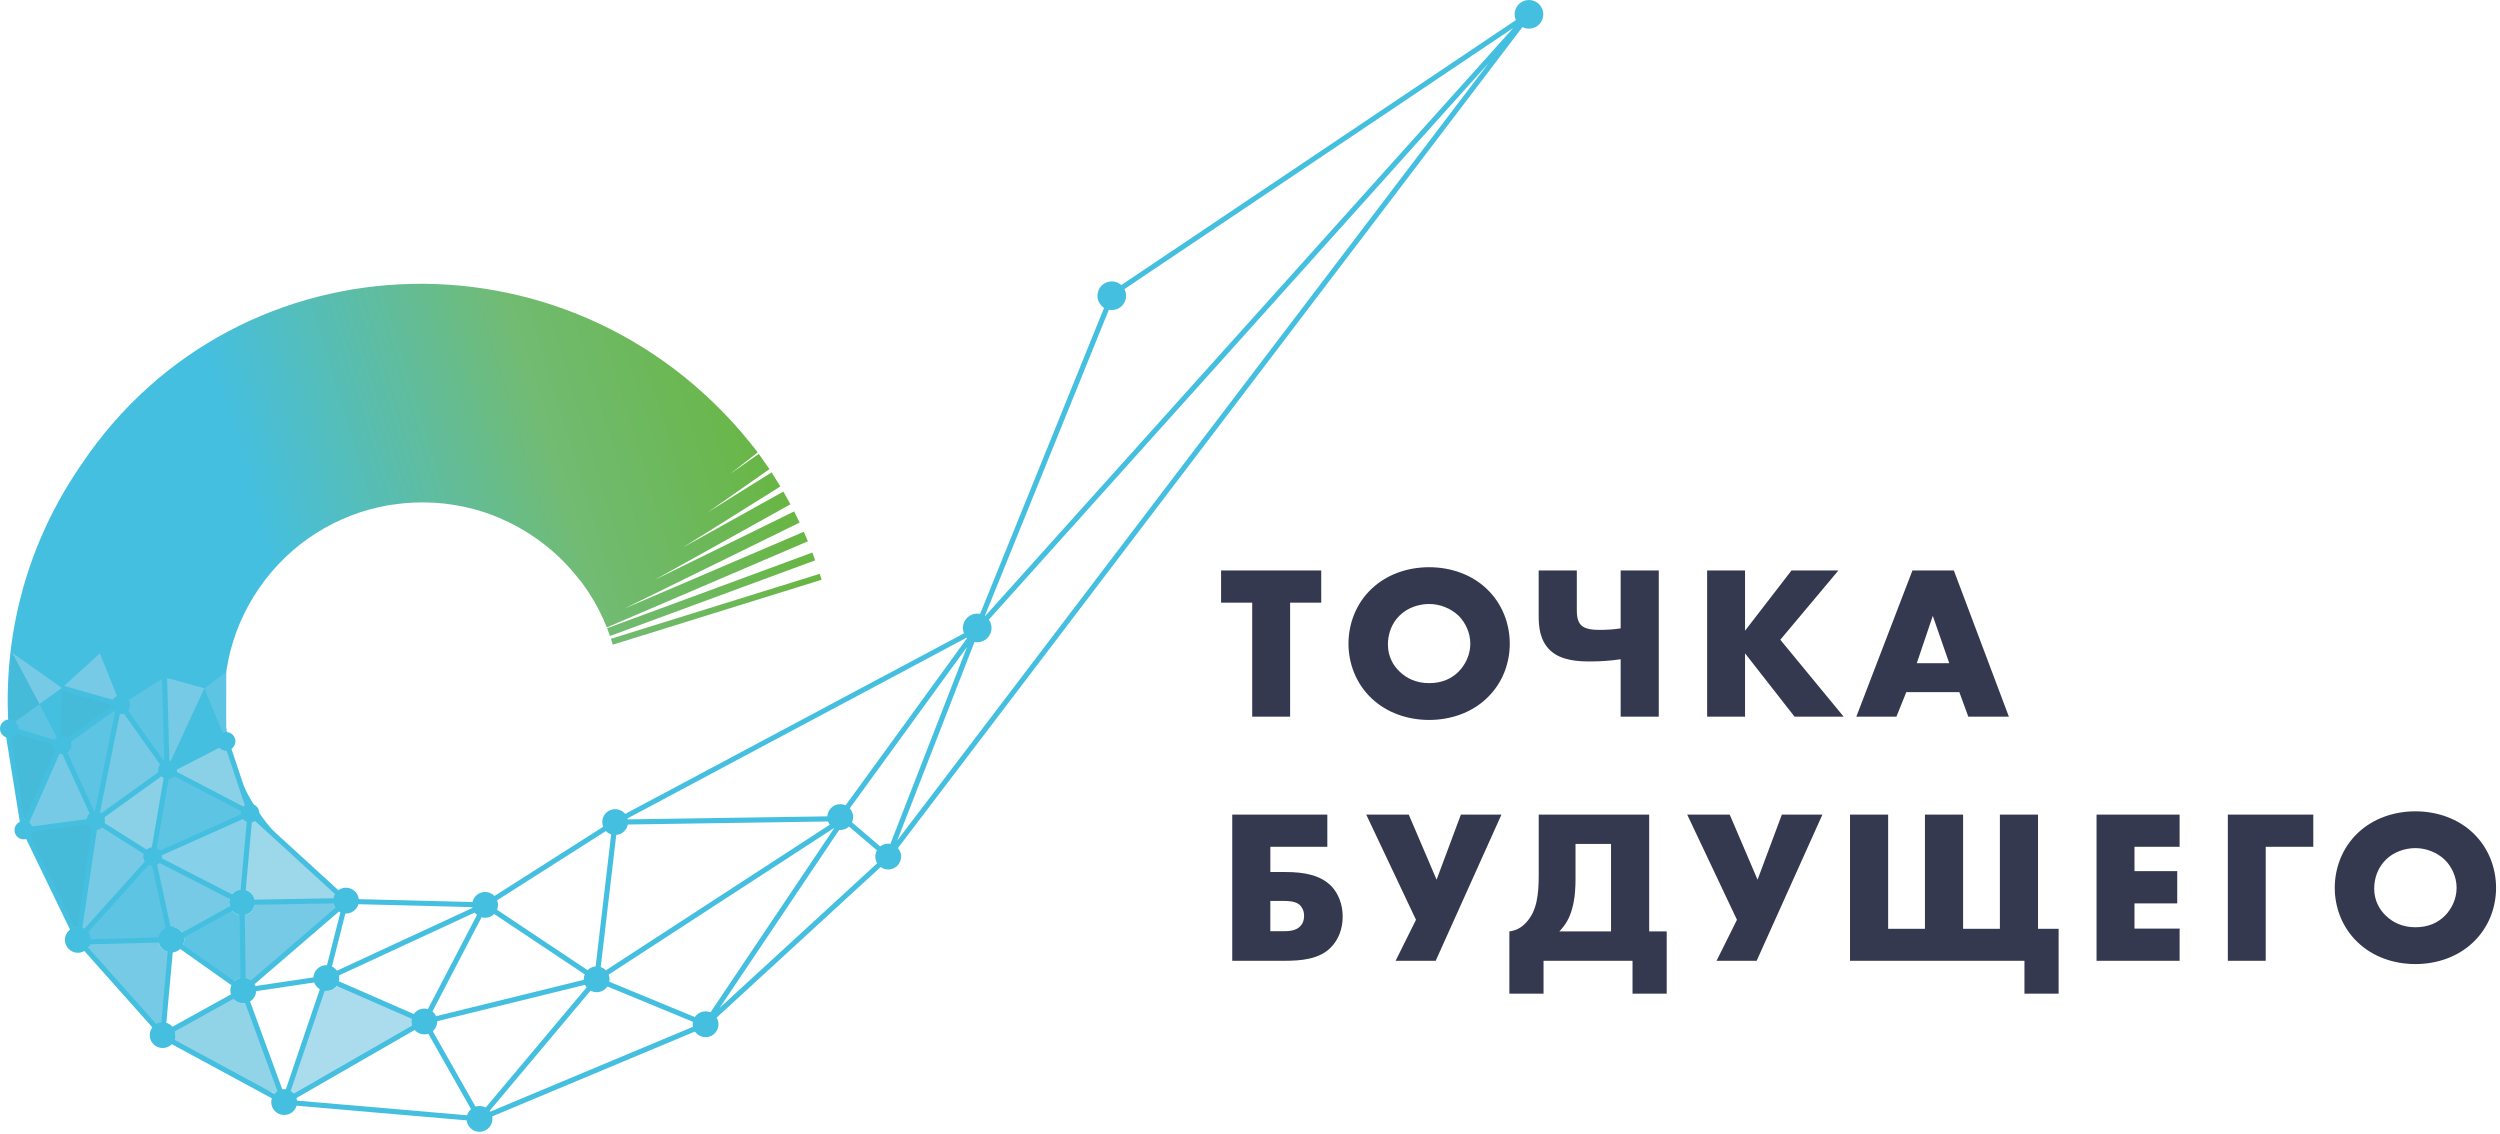 <svg width="183" height="83" viewBox="0 0 183 83" fill="none" xmlns="http://www.w3.org/2000/svg">
<path fill-rule="evenodd" clip-rule="evenodd" d="M42.453 42.466L42.443 42.475C41.544 41.296 40.446 40.237 39.16 39.347C38.324 38.769 37.447 38.291 36.546 37.91L36.345 37.826C36.228 37.779 36.111 37.733 35.994 37.689L35.516 37.519L35.388 37.477L34.731 37.28L34.714 37.275L33.982 37.097L33.248 36.961L32.508 36.86L31.752 36.798L31.007 36.775L30.256 36.79L29.517 36.843L28.588 36.959C28.496 36.974 28.406 36.989 28.314 37.006C24.663 37.671 21.267 39.73 18.989 43.023C16.71 46.316 15.983 50.22 16.649 53.871C17.128 56.498 18.33 58.996 20.194 61.038L8.509 71.752C4.587 67.472 2.062 62.23 1.057 56.712C-0.335 49.07 1.186 40.897 5.953 34.005C17.453 16.843 42.528 16.197 55.465 33.114L53.433 34.699L55.542 33.223L56.325 34.34L51.801 37.507L56.482 34.579L57.123 35.608L49.97 40.086L57.344 35.984L57.861 36.914L47.905 42.453L58.133 37.435L58.531 38.252L45.66 44.567L58.839 38.925L59.138 39.623L44.42 45.926L44.135 45.256L43.803 44.579L43.438 43.92L43.041 43.287L42.603 42.66L42.455 42.47L42.453 42.466ZM59.672 41.017L59.464 40.447L44.442 45.983L44.651 46.553L59.672 41.017ZM60.141 42.438L60.007 42.003L44.719 46.757L44.853 47.192L60.141 42.438Z" fill="url(#paint0_linear_1_4850)"/>
<path fill-rule="evenodd" clip-rule="evenodd" d="M16.888 66.516L13.421 68.434C13.463 68.541 13.486 68.659 13.486 68.781C13.486 68.984 13.423 69.172 13.312 69.327L17.033 71.958C17.202 71.719 17.478 71.564 17.792 71.558L17.729 67.004C17.729 67.004 17.72 67.004 17.715 67.004C17.359 67.004 17.048 66.806 16.888 66.516Z" fill="#5EC4E3"/>
<path fill-rule="evenodd" clip-rule="evenodd" d="M11.597 68.805L6.634 68.933C6.606 69.137 6.512 69.32 6.375 69.46C6.522 69.662 6.669 69.863 6.821 70.062L9.93 73.552C10.48 74.11 11.049 74.653 11.63 75.178C11.709 75.029 11.811 74.825 11.906 74.825C12.001 74.825 11.963 74.825 11.991 74.829L12.454 69.722C11.979 69.68 11.607 69.288 11.595 68.805H11.597Z" fill="#76CAE5"/>
<path fill-rule="evenodd" clip-rule="evenodd" d="M23.585 72.489L21.109 79.777C21.328 79.85 21.512 80.004 21.626 80.201L30.244 75.244C30.164 75.105 30.119 74.945 30.119 74.772C30.119 74.637 30.147 74.51 30.197 74.393L24.745 72.008C24.591 72.324 24.268 72.541 23.894 72.541C23.787 72.541 23.683 72.523 23.587 72.491L23.585 72.489Z" fill="#ABDCED"/>
<path fill-rule="evenodd" clip-rule="evenodd" d="M16.98 72.963L12.734 75.314C12.809 75.45 12.853 75.649 12.853 75.772C12.853 75.896 12.736 76.041 12.664 76.17C13.607 76.782 14.586 77.347 15.599 77.86L17.548 78.913C18.381 79.324 19.235 79.699 20.107 80.035C20.207 79.924 20.334 79.839 20.478 79.786L18.135 73.392C18.033 73.429 17.924 73.449 17.809 73.449C17.453 73.449 17.142 73.252 16.982 72.961L16.98 72.963Z" fill="#91D3E7"/>
<path fill-rule="evenodd" clip-rule="evenodd" d="M17.623 57.461L17.364 56.682C17.267 56.416 17.177 56.147 17.095 55.875L16.772 54.905C16.705 54.927 16.634 54.94 16.558 54.94C16.296 54.94 16.069 54.791 15.957 54.574L12.911 56.142C12.931 56.206 12.943 56.274 12.943 56.346C12.943 56.465 12.913 56.575 12.859 56.672L13.327 56.916L17.71 59.203C17.79 59.049 17.929 58.93 18.096 58.873L17.626 57.461H17.623Z" fill="#8AD1E8"/>
<path fill-rule="evenodd" clip-rule="evenodd" d="M18.251 60.186L17.805 65.115C18.281 65.157 18.657 65.555 18.666 66.041L24.384 65.943C24.384 65.943 24.384 65.933 24.384 65.926C24.384 65.68 24.477 65.456 24.631 65.287L22.985 63.783C22.172 63.245 21.418 62.628 20.731 61.941C20.354 61.563 19.996 61.164 19.66 60.746L18.809 59.969C18.686 60.104 18.508 60.189 18.311 60.189C18.291 60.189 18.271 60.189 18.251 60.186Z" fill="#9DD7EA"/>
<path fill-rule="evenodd" clip-rule="evenodd" d="M18.659 66.059C18.659 66.577 18.243 66.997 17.727 67.003L17.79 71.558C17.79 71.558 17.798 71.558 17.803 71.558C18.091 71.558 18.347 71.685 18.52 71.887L24.66 66.604C24.489 66.435 24.382 66.203 24.377 65.945L18.659 66.044C18.659 66.044 18.659 66.054 18.659 66.061V66.059Z" fill="#76CAE5"/>
<path fill-rule="evenodd" clip-rule="evenodd" d="M10.509 62.699C10.509 62.567 10.547 62.443 10.613 62.338L7.579 60.426C7.46 60.615 7.249 60.74 7.009 60.74C6.975 60.74 6.942 60.737 6.91 60.733L5.844 67.865C6.031 67.894 6.201 67.976 6.337 68.098L10.735 63.202C10.597 63.078 10.511 62.9 10.511 62.699H10.509Z" fill="#76CAE5"/>
<path fill-rule="evenodd" clip-rule="evenodd" d="M5.477 68.969C5.604 68.969 12.415 68.745 12.442 68.745C12.442 68.745 11.232 62.875 11.183 62.875C11.009 62.875 5.427 68.969 5.477 68.969Z" fill="#5EC4E3"/>
<path fill-rule="evenodd" clip-rule="evenodd" d="M17.692 59.789L11.798 62.423C11.835 62.507 11.857 62.6 11.857 62.699C11.857 62.811 11.83 62.916 11.781 63.008L16.874 65.626C17.031 65.32 17.349 65.113 17.715 65.113C17.743 65.113 17.772 65.113 17.8 65.116L18.247 60.187C17.997 60.165 17.788 60.008 17.69 59.789H17.692Z" fill="#87D0EA"/>
<path fill-rule="evenodd" clip-rule="evenodd" d="M16.871 65.625L11.778 63.008C11.686 63.185 11.519 63.317 11.32 63.359L12.295 67.867C12.372 67.847 12.454 67.835 12.539 67.835C12.94 67.835 13.283 68.084 13.42 68.435L16.886 66.516C16.811 66.381 16.768 66.224 16.768 66.058C16.768 65.903 16.804 65.756 16.871 65.625Z" fill="#76CAE5"/>
<path fill-rule="evenodd" clip-rule="evenodd" d="M11.297 62.031C11.523 62.069 11.71 62.22 11.8 62.422L17.694 59.788C17.657 59.704 17.635 59.611 17.635 59.512C17.635 59.398 17.663 59.293 17.712 59.199L13.329 56.913L12.731 56.836C12.611 56.948 12.45 57.017 12.273 57.017C12.235 57.017 12.198 57.013 12.161 57.008L11.299 62.033L11.297 62.031Z" fill="#5EC4E3"/>
<path fill-rule="evenodd" clip-rule="evenodd" d="M0.883 47.781L2.88 51.539L4.53 50.355L0.883 47.781Z" fill="#76CAE5"/>
<path fill-rule="evenodd" clip-rule="evenodd" d="M7.309 47.828L4.531 50.352L8.187 51.398C8.244 51.203 8.386 51.042 8.57 50.964L7.309 47.828Z" fill="#76CAE5"/>
<path fill-rule="evenodd" clip-rule="evenodd" d="M8.182 51.398L4.526 50.352L4.461 53.86C4.491 53.857 4.521 53.853 4.551 53.853C4.777 53.853 4.976 53.964 5.098 54.134L8.227 51.889C8.18 51.797 8.153 51.694 8.153 51.583C8.153 51.518 8.162 51.456 8.178 51.398H8.182Z" fill="#46BAD9"/>
<path fill-rule="evenodd" clip-rule="evenodd" d="M4.17 53.976L2.874 51.539L1.039 52.856C1.143 52.975 1.206 53.13 1.206 53.301C1.206 53.369 1.196 53.436 1.176 53.498L3.907 54.334C3.952 54.187 4.046 54.061 4.17 53.976Z" fill="#5EC4E3"/>
<path fill-rule="evenodd" clip-rule="evenodd" d="M9.507 51.586C9.507 51.812 9.397 52.011 9.227 52.134L11.874 55.8C11.97 55.731 12.085 55.686 12.209 55.675L12.04 49.582L9.417 51.248C9.474 51.347 9.507 51.462 9.507 51.586Z" fill="#5EC4E3"/>
<path fill-rule="evenodd" clip-rule="evenodd" d="M12.039 49.581L12.208 55.674C12.228 55.672 12.248 55.671 12.268 55.671C12.348 55.671 12.424 55.684 12.495 55.709L14.845 50.628L14.959 50.38L12.041 49.578L12.039 49.581Z" fill="#76CAE5"/>
<path fill-rule="evenodd" clip-rule="evenodd" d="M11.664 56.699L11.69 56.679C11.634 56.581 11.6 56.465 11.6 56.342C11.6 56.129 11.699 55.94 11.852 55.817L9.228 52.133C9.118 52.211 8.983 52.258 8.835 52.258C8.75 52.258 8.67 52.243 8.595 52.213L7.381 58.215L7.141 59.402C7.306 59.435 7.452 59.531 7.548 59.661L11.662 56.698L11.664 56.699Z" fill="#76CAE5"/>
<path fill-rule="evenodd" clip-rule="evenodd" d="M2.878 51.539L0.882 47.781C0.716 49.062 0.633 50.365 0.633 51.691C0.633 52.018 0.638 52.343 0.648 52.667C0.658 52.667 0.668 52.667 0.676 52.667C0.837 52.667 0.982 52.722 1.099 52.816L2.879 51.539H2.878Z" fill="#46BAD9"/>
<path fill-rule="evenodd" clip-rule="evenodd" d="M3.91 54.331L1.322 53.539C1.242 53.803 1.005 53.997 0.719 54.015C0.745 54.36 0.777 54.704 0.814 55.045L1.3 58.059C1.448 58.746 1.618 59.426 1.81 60.096C1.864 60.103 1.917 60.115 1.967 60.133L4.189 55.093C4.003 54.973 3.881 54.766 3.881 54.529C3.881 54.46 3.891 54.393 3.911 54.331H3.91Z" fill="#46BAD9"/>
<path fill-rule="evenodd" clip-rule="evenodd" d="M2.389 61.888C2.422 61.983 2.457 62.077 2.491 62.172L5.068 67.496C5.157 67.639 5.245 67.783 5.337 67.927C5.449 67.88 5.571 67.855 5.7 67.855C5.747 67.855 5.793 67.858 5.84 67.865L6.907 60.733C6.611 60.69 6.378 60.454 6.338 60.156L4.393 60.415L2.407 60.681C2.41 60.711 2.414 60.74 2.414 60.77C2.414 60.974 2.323 61.157 2.18 61.281C2.248 61.485 2.317 61.687 2.389 61.89V61.888Z" fill="#46BAD9"/>
<path fill-rule="evenodd" clip-rule="evenodd" d="M71.338 45.941L81.136 21.75L81.019 21.576L81.277 21.404L81.34 21.245L81.447 21.288L111.813 0.895L111.918 1.05L112.067 1.164L112.057 1.177L65.274 62.676L65.301 62.699L51.775 75.117L51.648 74.978L51.72 75.152L35.172 82.08L35.1 81.906L35.085 82.093L20.789 80.861L20.804 80.674L20.716 80.84L11.611 75.914L11.676 75.793L5.756 69.146L5.559 69.151L5.552 68.872L5.53 68.882L1.698 60.964L1.584 60.979L1.549 60.717H1.544L1.54 60.715L1.514 60.702L1.532 60.66L0.32 53.152L0.533 53.118L0.538 53.103L0.569 53.113L0.691 53.093L0.701 53.153L4.521 54.323L8.282 51.626L4.477 50.536L4.581 50.173L8.885 51.407L8.842 51.557L8.868 51.562L8.987 51.477L12.026 55.742L11.855 49.588L12.231 49.578L12.417 56.289H12.415L12.418 56.292L12.293 56.381L12.313 56.409L12.437 56.431L12.504 56.304L12.437 56.175L16.474 54.098L16.56 54.265L16.739 54.206L18.474 59.41L25.463 65.796L35.46 66.052L44.934 60.02L45.034 60.178L44.945 60.013L71.341 45.943L71.338 45.941ZM8.842 51.923L7.285 59.62L11.937 56.269L8.842 51.923ZM4.721 54.639L6.934 59.463L8.45 51.965L4.723 54.639H4.721ZM0.765 53.565L1.808 60.025L4.193 54.612L0.765 53.563V53.565ZM17.453 72.482L12.699 69.121L12.126 75.433L17.453 72.482ZM12.656 68.629L12.668 68.638L17.316 66.064L11.447 63.048L12.654 68.631L12.656 68.629ZM13.008 68.879L17.613 72.135L17.533 66.373L13.008 68.879ZM24.931 66.121L17.908 66.241L17.989 72.096L24.931 66.121ZM17.923 65.865L24.851 65.746L18.461 59.906L17.923 65.865ZM17.555 65.761L18.093 59.814L11.616 62.709L17.557 65.761H17.555ZM1.992 60.545L6.729 59.913L4.456 54.957L1.993 60.545H1.992ZM12.784 56.418L17.983 59.13L16.448 54.531L12.783 56.418H12.784ZM12.412 56.647L11.427 62.382L17.879 59.498L12.414 56.645L12.412 56.647ZM7.334 60.05L11.043 62.388L12.026 56.668L7.334 60.05ZM5.604 68.168L6.782 60.285L2.09 60.911L5.604 68.168ZM7.15 60.379L5.98 68.207L10.894 62.738L7.152 60.377L7.15 60.379ZM5.987 68.763L12.266 68.599L11.076 63.099L5.987 68.763ZM6.249 69.133L11.762 75.322L12.312 69.268L12.051 68.982L6.249 69.133ZM12.218 75.814L20.457 80.27L17.709 72.773L12.22 75.814H12.218ZM20.798 80.106L23.611 71.827L18.066 72.654L20.799 80.106H20.798ZM18.426 72.218L23.739 71.426L24.965 66.592L18.427 72.22L18.426 72.218ZM24.162 71.287L34.699 66.405L25.458 66.169L24.161 71.287H24.162ZM35.087 66.642L24.334 71.623L30.975 74.528L35.087 66.642ZM21.142 80.261L30.644 74.796L23.987 71.884L21.14 80.261H21.142ZM34.761 81.686L30.99 75.03L21.416 80.537L34.76 81.687L34.761 81.686ZM35.13 81.575L43.165 72.006L31.356 74.911L35.13 81.575ZM43.219 71.605L35.58 66.512L31.412 74.508L43.219 71.603V71.605ZM35.854 66.243L43.528 71.359L44.798 60.548L35.854 66.243ZM35.744 81.431L51.158 74.978L43.735 71.912L35.744 81.431ZM51.578 74.744L61.089 60.586L44.081 71.648L51.578 74.744ZM52.686 73.768L64.734 62.708L61.796 60.205L52.686 73.766V73.768ZM61.109 60.125L45.37 60.364V60.21L45.208 60.295L43.913 71.309L61.109 60.123V60.125ZM108.973 4.612L71.651 46.175L65.678 61.526L108.973 4.612ZM110.768 2.048L81.583 21.649L72.065 45.147L110.768 2.05V2.048ZM70.785 47.36L61.755 59.786V59.925L61.879 59.782L64.938 62.387L70.785 47.36ZM61.321 59.744L70.855 46.623L45.795 59.981L61.319 59.744H61.321Z" fill="#45BFE0"/>
<path fill-rule="evenodd" clip-rule="evenodd" d="M16.561 49.18L16.559 54.264L14.961 50.385L16.561 49.18Z" fill="#5EC4E3"/>
<path fill-rule="evenodd" clip-rule="evenodd" d="M35.099 80.958C35.621 80.958 36.045 81.381 36.045 81.904C36.045 82.427 35.623 82.85 35.099 82.85C34.576 82.85 34.153 82.427 34.153 81.904C34.153 81.381 34.576 80.958 35.099 80.958ZM81.381 20.599C81.961 20.599 82.431 21.069 82.431 21.649C82.431 22.229 81.961 22.699 81.381 22.699C80.801 22.699 80.331 22.229 80.331 21.649C80.331 21.069 80.801 20.599 81.381 20.599ZM11.181 62.022C11.553 62.022 11.856 62.324 11.856 62.697C11.856 63.07 11.553 63.372 11.181 63.372C10.808 63.372 10.505 63.07 10.505 62.697C10.505 62.324 10.808 62.022 11.181 62.022ZM18.308 58.836C18.68 58.836 18.983 59.139 18.983 59.511C18.983 59.884 18.68 60.187 18.308 60.187C17.935 60.187 17.632 59.884 17.632 59.511C17.632 59.139 17.935 58.836 18.308 58.836ZM16.558 53.586C16.93 53.586 17.233 53.889 17.233 54.261C17.233 54.634 16.93 54.937 16.558 54.937C16.185 54.937 15.882 54.634 15.882 54.261C15.882 53.889 16.185 53.586 16.558 53.586ZM8.832 50.908C9.205 50.908 9.507 51.211 9.507 51.584C9.507 51.956 9.205 52.259 8.832 52.259C8.459 52.259 8.157 51.956 8.157 51.584C8.157 51.211 8.459 50.908 8.832 50.908ZM0.675 52.663C1.048 52.663 1.351 52.966 1.351 53.339C1.351 53.711 1.048 54.014 0.675 54.014C0.303 54.014 0 53.711 0 53.339C0 52.966 0.303 52.663 0.675 52.663ZM1.737 60.091C2.109 60.091 2.412 60.394 2.412 60.767C2.412 61.139 2.109 61.442 1.737 61.442C1.364 61.442 1.061 61.139 1.061 60.767C1.061 60.394 1.364 60.091 1.737 60.091ZM4.555 53.855C4.926 53.855 5.228 54.156 5.228 54.529C5.228 54.901 4.928 55.202 4.555 55.202C4.182 55.202 3.881 54.901 3.881 54.529C3.881 54.156 4.182 53.855 4.555 53.855ZM12.27 55.67C12.641 55.67 12.944 55.971 12.944 56.344C12.944 56.717 12.643 57.017 12.27 57.017C11.898 57.017 11.597 56.717 11.597 56.344C11.597 55.971 11.898 55.67 12.27 55.67ZM7.005 59.393C7.376 59.393 7.679 59.694 7.679 60.066C7.679 60.439 7.378 60.74 7.005 60.74C6.632 60.74 6.332 60.439 6.332 60.066C6.332 59.694 6.632 59.393 7.005 59.393ZM71.533 44.914C72.113 44.914 72.582 45.384 72.582 45.964C72.582 46.544 72.113 47.014 71.533 47.014C70.953 47.014 70.483 46.544 70.483 45.964C70.483 45.384 70.953 44.914 71.533 44.914ZM111.919 0C112.499 0 112.969 0.47 112.969 1.05C112.969 1.63 112.499 2.099 111.919 2.099C111.339 2.099 110.869 1.63 110.869 1.05C110.869 0.47 111.339 0 111.919 0ZM65.017 61.756C65.539 61.756 65.963 62.179 65.963 62.702C65.963 63.225 65.54 63.648 65.017 63.648C64.494 63.648 64.071 63.225 64.071 62.702C64.071 62.179 64.494 61.756 65.017 61.756ZM61.505 58.864C62.027 58.864 62.452 59.287 62.452 59.81C62.452 60.334 62.029 60.757 61.505 60.757C60.982 60.757 60.559 60.334 60.559 59.81C60.559 59.287 60.982 58.864 61.505 58.864ZM51.647 74.03C52.169 74.03 52.593 74.453 52.593 74.976C52.593 75.499 52.17 75.922 51.647 75.922C51.124 75.922 50.701 75.499 50.701 74.976C50.701 74.453 51.124 74.03 51.647 74.03ZM43.677 70.739C44.199 70.739 44.623 71.162 44.623 71.685C44.623 72.208 44.201 72.631 43.677 72.631C43.154 72.631 42.731 72.208 42.731 71.685C42.731 71.162 43.154 70.739 43.677 70.739ZM45.03 59.229C45.551 59.229 45.976 59.652 45.976 60.175C45.976 60.698 45.553 61.121 45.03 61.121C44.507 61.121 44.084 60.698 44.084 60.175C44.084 59.652 44.507 59.229 45.03 59.229ZM35.507 65.291C36.03 65.291 36.453 65.714 36.453 66.237C36.453 66.76 36.03 67.183 35.507 67.183C34.984 67.183 34.561 66.76 34.561 66.237C34.561 65.714 34.984 65.291 35.507 65.291ZM25.325 64.98C25.846 64.98 26.271 65.403 26.271 65.927C26.271 66.45 25.848 66.873 25.325 66.873C24.801 66.873 24.378 66.45 24.378 65.927C24.378 65.403 24.801 64.98 25.325 64.98ZM17.716 65.111C18.238 65.111 18.662 65.534 18.662 66.057C18.662 66.58 18.239 67.003 17.716 67.003C17.193 67.003 16.77 66.58 16.77 66.057C16.77 65.534 17.193 65.111 17.716 65.111ZM17.806 71.556C18.329 71.556 18.752 71.979 18.752 72.502C18.752 73.025 18.329 73.448 17.806 73.448C17.283 73.448 16.86 73.025 16.86 72.502C16.86 71.979 17.283 71.556 17.806 71.556ZM12.541 67.834C13.063 67.834 13.487 68.257 13.487 68.78C13.487 69.303 13.064 69.726 12.541 69.726C12.018 69.726 11.595 69.303 11.595 68.78C11.595 68.257 12.018 67.834 12.541 67.834ZM5.698 67.852C6.22 67.852 6.644 68.275 6.644 68.798C6.644 69.321 6.221 69.744 5.698 69.744C5.175 69.744 4.752 69.321 4.752 68.798C4.752 68.275 5.175 67.852 5.698 67.852ZM11.906 74.824C12.427 74.824 12.852 75.247 12.852 75.77C12.852 76.293 12.429 76.716 11.906 76.716C11.383 76.716 10.96 76.293 10.96 75.77C10.96 75.247 11.383 74.824 11.906 74.824ZM23.889 70.648C24.41 70.648 24.835 71.071 24.835 71.594C24.835 72.118 24.412 72.54 23.889 72.54C23.366 72.54 22.943 72.118 22.943 71.594C22.943 71.071 23.366 70.648 23.889 70.648ZM31.059 73.826C31.581 73.826 32.005 74.249 32.005 74.772C32.005 75.295 31.583 75.718 31.059 75.718C30.536 75.718 30.113 75.295 30.113 74.772C30.113 74.249 30.536 73.826 31.059 73.826ZM20.802 79.726C21.325 79.726 21.748 80.149 21.748 80.672C21.748 81.195 21.325 81.618 20.802 81.618C20.278 81.618 19.855 81.195 19.855 80.672C19.855 80.149 20.278 79.726 20.802 79.726Z" fill="#45BFE0"/>
<path fill-rule="evenodd" clip-rule="evenodd" d="M5.229 54.527C5.229 54.76 5.11 54.965 4.93 55.087L6.907 59.4C6.92 59.398 6.935 59.396 6.949 59.395L8.42 52.12C8.391 52.099 8.363 52.074 8.338 52.047L5.189 54.305C5.214 54.375 5.227 54.45 5.227 54.529L5.229 54.527Z" fill="#5EC4E3"/>
<path fill-rule="evenodd" clip-rule="evenodd" d="M4.358 55.172L2.133 60.221C2.228 60.292 2.305 60.387 2.353 60.495L6.338 59.964C6.363 59.802 6.445 59.658 6.564 59.556L4.566 55.2C4.566 55.2 4.558 55.2 4.553 55.2C4.485 55.2 4.419 55.19 4.358 55.172Z" fill="#76CAE5"/>
<path fill-rule="evenodd" clip-rule="evenodd" d="M11.808 56.83L7.641 59.832C7.667 59.905 7.682 59.984 7.682 60.066C7.682 60.131 7.674 60.193 7.657 60.251L10.736 62.192C10.838 62.102 10.967 62.041 11.109 62.025L11.982 56.949C11.918 56.917 11.859 56.877 11.808 56.828V56.83Z" fill="#8AD1E8"/>
<path d="M94.436 44.117V52.459H91.661V44.117H89.383V41.759H96.714V44.117H94.436ZM108.83 51.112C107.739 52.155 106.216 52.7 104.612 52.7C103.007 52.7 101.483 52.155 100.393 51.112C99.238 50.021 98.708 48.53 98.708 47.117C98.708 45.705 99.238 44.197 100.393 43.107C101.484 42.064 103.007 41.52 104.612 41.52C106.216 41.52 107.741 42.064 108.83 43.107C109.985 44.199 110.515 45.69 110.515 47.117C110.515 48.545 109.985 50.021 108.83 51.112ZM102.445 45.065C101.867 45.626 101.595 46.412 101.595 47.166C101.595 48.129 102.044 48.77 102.445 49.155C102.959 49.653 103.664 50.006 104.612 50.006C105.559 50.006 106.265 49.668 106.761 49.172C107.259 48.675 107.627 47.936 107.627 47.117C107.627 46.298 107.258 45.561 106.761 45.063C106.168 44.502 105.365 44.212 104.612 44.212C103.858 44.212 103.024 44.485 102.445 45.063V45.065ZM118.632 48.257C117.878 48.369 117.173 48.418 116.402 48.418C115.632 48.418 114.301 48.386 113.482 47.615C112.712 46.893 112.631 45.867 112.631 45.081V41.76H115.423V44.664C115.423 44.968 115.439 45.466 115.744 45.77C116.048 46.074 116.69 46.108 117.059 46.108C117.621 46.108 118.117 46.076 118.632 45.996V41.76H121.423V52.461H118.632V48.257ZM127.735 46.171L131.136 41.76H134.57L130.319 46.83L134.956 52.461H131.362L127.737 47.824V52.461H124.962V41.76H127.737V46.171H127.735ZM143.423 50.663H139.541L138.818 52.459H135.883L139.99 41.759H143.022L147.049 52.459H144.08L143.423 50.663ZM142.685 48.545L141.481 45.08L140.309 48.545H142.683H142.685ZM90.197 59.628H97.16V61.987H92.99V63.832H94.081C95.445 63.832 96.649 64.041 97.466 64.875C97.964 65.405 98.285 66.191 98.285 67.09C98.285 67.989 97.981 68.791 97.403 69.368C96.552 70.219 95.253 70.331 93.986 70.331H90.2V59.63L90.197 59.628ZM93.951 68.163C94.255 68.163 94.849 68.163 95.186 67.793C95.363 67.616 95.459 67.361 95.459 67.04C95.459 66.67 95.315 66.415 95.138 66.237C94.817 65.965 94.319 65.948 93.951 65.948H92.988V68.163H93.951ZM103.121 59.628L105.158 64.394L106.938 59.628H109.907L105.093 70.329H102.158L103.651 67.329L100.008 59.628H103.121ZM120.72 59.628V68.18H122.003V72.736H119.501V70.329H112.987V72.736H110.485V68.18C110.918 68.116 111.303 67.971 111.704 67.538C112.489 66.704 112.635 65.549 112.635 64.024V59.628H120.721H120.72ZM115.329 64.297C115.329 64.81 115.312 65.724 115.072 66.543C114.88 67.234 114.59 67.715 114.141 68.18H117.927V61.778H115.328V64.297H115.329ZM126.615 59.628L128.653 64.394L130.433 59.628H133.401L128.587 70.329H125.652L127.145 67.329L123.503 59.628H126.615ZM135.42 70.329V59.628H138.212V67.987H140.906V59.628H143.698V67.987H146.392V59.628H149.183V67.987H150.691V72.736H148.189V70.329H135.419H135.42ZM159.548 61.987H156.244V63.769H159.373V66.127H156.244V67.972H159.548V70.331H153.467V59.63H159.548V61.989V61.987ZM169.333 61.987H165.851V70.329H163.077V59.628H169.333V61.987ZM181.027 68.982C179.935 70.025 178.412 70.57 176.808 70.57C175.203 70.57 173.679 70.025 172.589 68.982C171.434 67.891 170.904 66.4 170.904 64.987C170.904 63.575 171.434 62.067 172.589 60.977C173.68 59.934 175.203 59.389 176.808 59.389C178.412 59.389 179.937 59.934 181.027 60.977C182.182 62.069 182.712 63.56 182.712 64.987C182.712 66.415 182.182 67.891 181.027 68.982ZM174.642 62.934C174.063 63.496 173.791 64.282 173.791 65.036C173.791 65.998 174.24 66.64 174.642 67.025C175.155 67.523 175.86 67.875 176.808 67.875C177.756 67.875 178.461 67.538 178.957 67.041C179.455 66.545 179.823 65.806 179.823 64.987C179.823 64.168 179.454 63.431 178.957 62.933C178.364 62.371 177.562 62.082 176.808 62.082C176.054 62.082 175.22 62.355 174.642 62.933V62.934Z" fill="#353950"/>
<defs>
<linearGradient id="paint0_linear_1_4850" x1="21.01" y1="45.159" x2="64.821" y2="31.799" gradientUnits="userSpaceOnUse">
<stop stop-color="#45BFE0"/>
<stop offset="0.48" stop-color="#71BB73"/>
<stop offset="1" stop-color="#64B32C"/>
</linearGradient>
</defs>
</svg>
